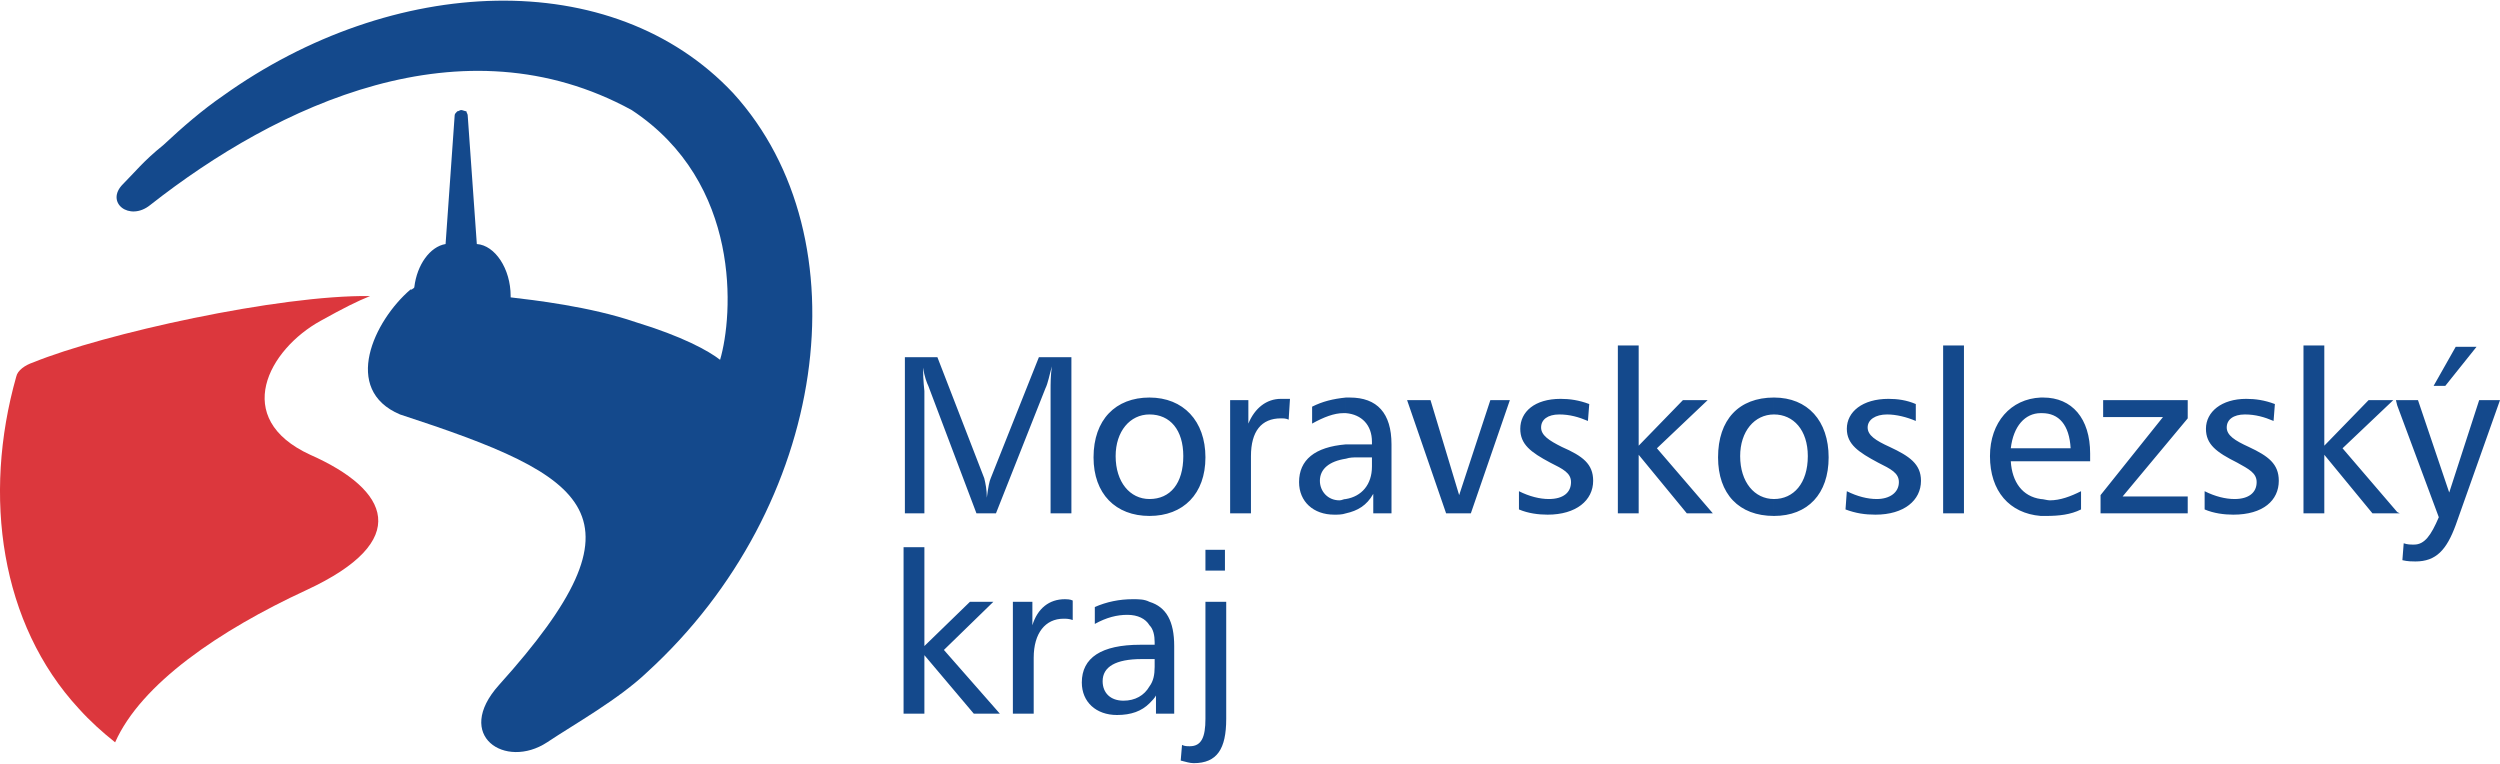 <svg xmlns="http://www.w3.org/2000/svg" xmlns:xlink="http://www.w3.org/1999/xlink" xml:space="preserve" width="576px" height="176px" style="shape-rendering:geometricPrecision; text-rendering:geometricPrecision; image-rendering:optimizeQuality; fill-rule:evenodd; clip-rule:evenodd" viewBox="0 0 645.89 196.98">
 <defs>
  <style type="text/css">
   <![CDATA[
    .fil0 {fill:#DC373D}
    .fil1 {fill:#14498C}
   ]]>
  </style>
 </defs>
 <g id="Vrstva_x0020_1">
  <g id="_2006458485616">
   <path class="fil0" d="M95.62 76.3c-3.36,1.35 -6.72,3.03 -12.77,6.39 -13.44,7.39 -23.19,25.21 -2.69,34.62 20.5,9.08 26.55,22.19 -1.01,34.96 -22.52,10.42 -42.69,24.2 -49.41,39.33 -3.36,-2.69 -6.38,-5.38 -9.41,-8.74 -20.17,-21.85 -24.88,-54.79 -16.14,-85.72 0.34,-1.68 2.36,-3.02 4.37,-3.69 18.16,-7.4 63.53,-17.48 87.06,-17.15z"></path>
   <path class="fil1" d="M189.41 23.86c34.28,37.65 24.54,106.9 -22.19,149.59 -7.39,7.05 -18.82,13.44 -25.88,18.15 -10.76,7.06 -24.2,-1.68 -12.44,-14.79 39.66,-44.03 23.87,-53.78 -25.55,-69.92 -15.12,-6.39 -6.72,-24.2 2.69,-32.27 0.34,0 0.34,0 0.34,0 0.33,-0.33 0.67,-0.33 0.67,-0.67 0.68,-5.72 4.04,-10.42 8.07,-11.09l2.35 -33.28c0,-0.34 0.34,-0.67 0.68,-1.01 0.33,0 0.67,-0.33 1,-0.33 0.34,0 1.01,0.33 1.35,0.33 0,0.34 0.33,0.67 0.33,1.01l2.36 33.28c4.7,0.33 8.74,6.38 8.74,13.44l0 0.34c5.71,0.67 20.5,2.35 32.27,6.39 12.1,3.69 18.82,7.39 21.84,9.74 3.37,-11.42 5.72,-45.71 -22.85,-64.53 -43.7,-23.87 -91.43,-1.35 -124.38,24.54 -5.37,4.36 -11.76,-0.68 -7.05,-5.39 3.02,-3.02 5.38,-6.04 10.42,-10.08 5.04,-4.71 10.08,-9.07 15.46,-12.77 43.7,-31.26 100.51,-33.95 131.77,-0.68z"></path>
   <path class="fil1" d="M619.33 132.44l0 -0.34 0.67 0.34 -0.67 0zm0 -27.9l10.75 28.9c-2.01,4.71 -3.69,7.07 -6.38,7.07 -1.01,0 -1.69,0 -2.69,-0.34l-0.34 4.37c1.34,0.33 2.69,0.33 3.37,0.33 5.37,0 8.06,-3.02 10.41,-9.41l11.44 -32.27 -5.38 0 -7.74 23.87 -8.07 -23.87 -5.37 0 0 1.35zm15.12 -15.13l-5.71 10.09 3.02 0 8.07 -10.09 -5.38 0zm-15.12 13.78l0 1.35 -0.33 -1.35 0.33 0zm0 28.91l-14.12 -16.47 13.11 -12.44 -6.38 0 -11.44 11.77 0 -25.89 -5.38 0 0 43.37 5.38 0 0 -15.13 12.44 15.13 6.39 0 0 -0.34zm-92.1 1.01l0 -4.37c0.67,0 1.68,0.34 2.35,0.34 2.69,0 5.38,-1.01 8.07,-2.36l0 4.71c-2.69,1.35 -5.72,1.68 -9.08,1.68 -0.34,0 -1,0 -1.34,0zm0 -14.12l0 -3.36 7.73 0c-0.34,-6.05 -3.03,-9.08 -7.39,-9.08l-0.34 0 0 -4.03c0.34,0 0.34,0 0.67,0 7.4,0 12.1,5.38 12.1,14.46l0 2.01 -12.77 0zm16.13 -15.8l0 4.37 15.46 0 -16.13 20.17 0 4.71 22.52 0 0 -4.37 -16.81 0 16.81 -20.17 0 -4.71 -21.85 0zm44.37 1.01c-2.69,-1.01 -5.04,-1.34 -7.4,-1.34 -6.38,0 -10.41,3.36 -10.41,7.73 0,4.03 2.68,6.05 8.06,8.74 3.03,1.68 5.04,2.69 5.04,5.04 0,2.69 -2.01,4.37 -5.7,4.37 -2.37,0 -5.05,-0.67 -7.74,-2.02l0 4.71c2.36,1.01 5.05,1.35 7.4,1.35 7.73,0 11.76,-3.7 11.76,-8.75 0,-4.36 -2.69,-6.38 -7.73,-8.74 -3.69,-1.68 -5.72,-3.02 -5.72,-5.04 0,-2.01 1.69,-3.36 4.71,-3.36 2.69,0 5.04,0.67 7.39,1.68l0.34 -4.37zm-60.5 -1.68l0 4.03c-4.04,0 -7.06,3.36 -7.73,9.08l7.73 0 0 3.36 -7.73 0c0.33,5.38 3.02,9.08 7.73,9.75l0 4.37c-8.07,-0.67 -13.11,-6.39 -13.11,-15.46 0,-8.74 5.38,-14.79 13.11,-15.13zm-68.91 30.59l0 -4.37c5.04,0 8.74,-4.03 8.74,-11.09 0,-6.72 -3.7,-10.76 -8.74,-10.76l0 -4.37c8.74,0 14.12,6.05 14.12,15.46 0,9.42 -5.38,15.13 -14.12,15.13zm36.64 -28.91c-2.35,-1.01 -4.71,-1.34 -7.06,-1.34 -6.73,0 -10.76,3.36 -10.76,7.73 0,4.03 3.03,6.05 8.07,8.74 3.36,1.68 5.38,2.69 5.38,5.04 0,2.69 -2.35,4.37 -5.72,4.37 -2.35,0 -5.04,-0.67 -7.73,-2.02l-0.34 4.71c2.69,1.01 5.05,1.35 7.74,1.35 7.39,0 11.76,-3.7 11.76,-8.75 0,-4.36 -3.02,-6.38 -8.06,-8.74 -3.7,-1.68 -5.72,-3.02 -5.72,-5.04 0,-2.01 2.02,-3.36 5.04,-3.36 2.36,0 5.05,0.67 7.4,1.68l0 -4.37zm7.06 -15.13l0 43.37 5.38 0 0 -43.37 -5.38 0zm-43.7 13.45l0 4.37c-5.04,0 -8.74,4.37 -8.74,10.76 0,6.72 3.7,11.09 8.74,11.09l0 4.37c-9.08,0 -14.45,-5.71 -14.45,-15.13 0,-9.74 5.37,-15.46 14.45,-15.46zm-110.6 29.92l0 -3.7c4.04,-0.67 6.73,-3.7 6.73,-8.4l0 -2.36 -3.7 0c-1,0 -2.01,0 -3.03,0.34l0 -3.7c0.68,0 1.69,0 2.69,0l4.04 0 0 -0.67c0,-4.37 -2.69,-7.06 -6.73,-7.4l0 -4.03c0.34,0 0.68,0 1.02,0 7.05,0 10.76,4.03 10.76,12.1l0 17.82 -4.71 0 0 -5.04c-1.69,3.02 -4.04,4.37 -7.07,5.04zm15.81 -29.25l10.08 29.25 6.39 0 10.08 -29.25 -5.04 0 -8.06 24.54 -7.4 -24.54 -6.05 0zm47.06 1.01c-2.69,-1.01 -5.05,-1.34 -7.4,-1.34 -6.72,0 -10.42,3.36 -10.42,7.73 0,4.03 2.69,6.05 7.73,8.74 3.37,1.68 5.38,2.69 5.38,5.04 0,2.69 -2.01,4.37 -5.72,4.37 -2.35,0 -5.04,-0.67 -7.73,-2.02l0 4.71c2.36,1.01 5.04,1.35 7.4,1.35 7.39,0 11.77,-3.7 11.77,-8.75 0,-4.36 -2.69,-6.38 -8.07,-8.74 -3.37,-1.68 -5.38,-3.02 -5.38,-5.04 0,-2.01 1.68,-3.36 4.7,-3.36 2.69,0 5.05,0.67 7.4,1.68l0.34 -4.37zm7.39 -15.13l0 43.37 5.38 0 0 -15.13 12.44 15.13 6.72 0 -14.45 -16.81 13.11 -12.44 -6.39 0 -11.43 11.77 0 -25.89 -5.38 0zm-70.26 13.45l0 4.03c-0.32,0 -0.32,0 -0.66,0 -2.35,0 -5.04,1.01 -8.07,2.7l0 -4.37c2.69,-1.35 5.38,-2.02 8.73,-2.36zm0 12.1l0 3.7c-4.36,0.67 -6.72,2.69 -6.72,5.71 0,2.69 2.02,5.05 5.05,5.05 0.67,0 1.01,-0.34 1.67,-0.34l0 3.7c-1,0.34 -2.01,0.34 -3.01,0.34 -5.38,0 -9.09,-3.37 -9.09,-8.41 0,-5.72 4.04,-9.08 12.1,-9.75zm-50.75 66.9l0 -4.38c1.01,-1.34 1.34,-3.02 1.34,-5.04l0 -2.01 -1.34 0 0 -3.7 1.34 0 0 -0.67c0,-1.68 -0.33,-3.37 -1.34,-4.37l0 -6.05c4.37,1.34 6.39,5.04 6.39,11.42l0 17.48 -4.71 0 0 -4.7c-0.34,0.67 -1.01,1.34 -1.68,2.02zm0 -48.41l0 -4.37c5.38,0 8.74,-4.03 8.74,-11.09 0,-6.72 -3.36,-10.76 -8.74,-10.76l0 -4.37c8.74,0 14.46,6.05 14.46,15.46 0,9.42 -5.72,15.13 -14.46,15.13zm36.3 -30.25c-1,0 -1.68,0 -2.35,0 -3.69,0 -6.72,2.35 -8.4,6.39l0 -6.06 -4.71 0 0 29.25 5.38 0 0 -14.79c0,-6.39 2.69,-9.75 7.73,-9.75 0.67,0 1.35,0 2.01,0.34l0.34 -5.38zm-21.84 38.99l0 5.38 5.04 0 0 -5.38 -5.04 0zm0 13.45l0 30.25c0,4.7 -1.02,7.06 -4.04,7.06 -0.67,0 -1.34,0 -2.01,-0.34l-0.34 4.04c1.34,0.33 2.35,0.67 3.36,0.67 6.05,0 8.4,-3.7 8.4,-11.43l0 -30.25 -5.37 0zm-77.65 -63.2l0 40.34 5.04 0 0 -31.6c0,-0.34 -0.34,-2.35 -0.34,-6.05 0.34,2.35 1.01,4.03 1.35,4.71l12.44 32.94 5.04 0 12.77 -32.27c0.67,-1.35 1.01,-3.36 1.68,-5.71 -0.34,2.35 -0.34,4.36 -0.34,6.38l0 31.6 5.38 0 0 -40.34 -8.4 0 -12.44 31.26c-0.33,0.67 -0.67,2.36 -1.01,5.04 0,-2.01 -0.33,-3.69 -0.67,-5.04l-12.1 -31.26 -8.4 0zm63.19 10.42l0 4.37c-5.04,0 -8.74,4.37 -8.74,10.76 0,6.72 3.7,11.09 8.74,11.09l0 4.37c-8.74,0 -14.45,-5.71 -14.45,-15.13 0,-9.74 5.71,-15.46 14.45,-15.46zm0 52.78l0 6.05c-1.01,-1.69 -3.02,-2.69 -5.71,-2.69 -2.69,0 -5.38,0.67 -8.41,2.35l0 -4.37c3.03,-1.34 6.39,-2.02 9.75,-2.02 1.68,0 3.02,0 4.37,0.68zm0 11.09l0 3.7 -2.02 0c-6.72,0 -10.08,2.01 -10.08,5.71 0,3.03 2.02,5.04 5.38,5.04 3.02,0 5.37,-1.34 6.72,-3.7l0 4.38c-2.02,2.01 -4.71,3.02 -8.4,3.02 -5.38,0 -9.08,-3.36 -9.08,-8.4 0,-6.39 5.04,-9.75 15.13,-9.75l2.35 0zm-63.53 -25.21l0 43.02 5.38 0 0 -15.12 12.77 15.12 6.73 0 -14.46 -16.47 12.77 -12.43 -6.05 0 -11.76 11.42 0 -25.54 -5.38 0 43.7 13.78c-0.67,-0.34 -1.68,-0.34 -2.02,-0.34 -4.03,0 -7.06,2.35 -8.4,6.73l0 -6.05 -5.04 0 0 28.9 5.38 0 0 -14.45c0,-6.39 3.02,-10.09 7.72,-10.09 0.68,0 1.35,0 2.36,0.34l0 -5.04 -43.7 -13.78z"></path>
  </g>
 </g>
</svg>
